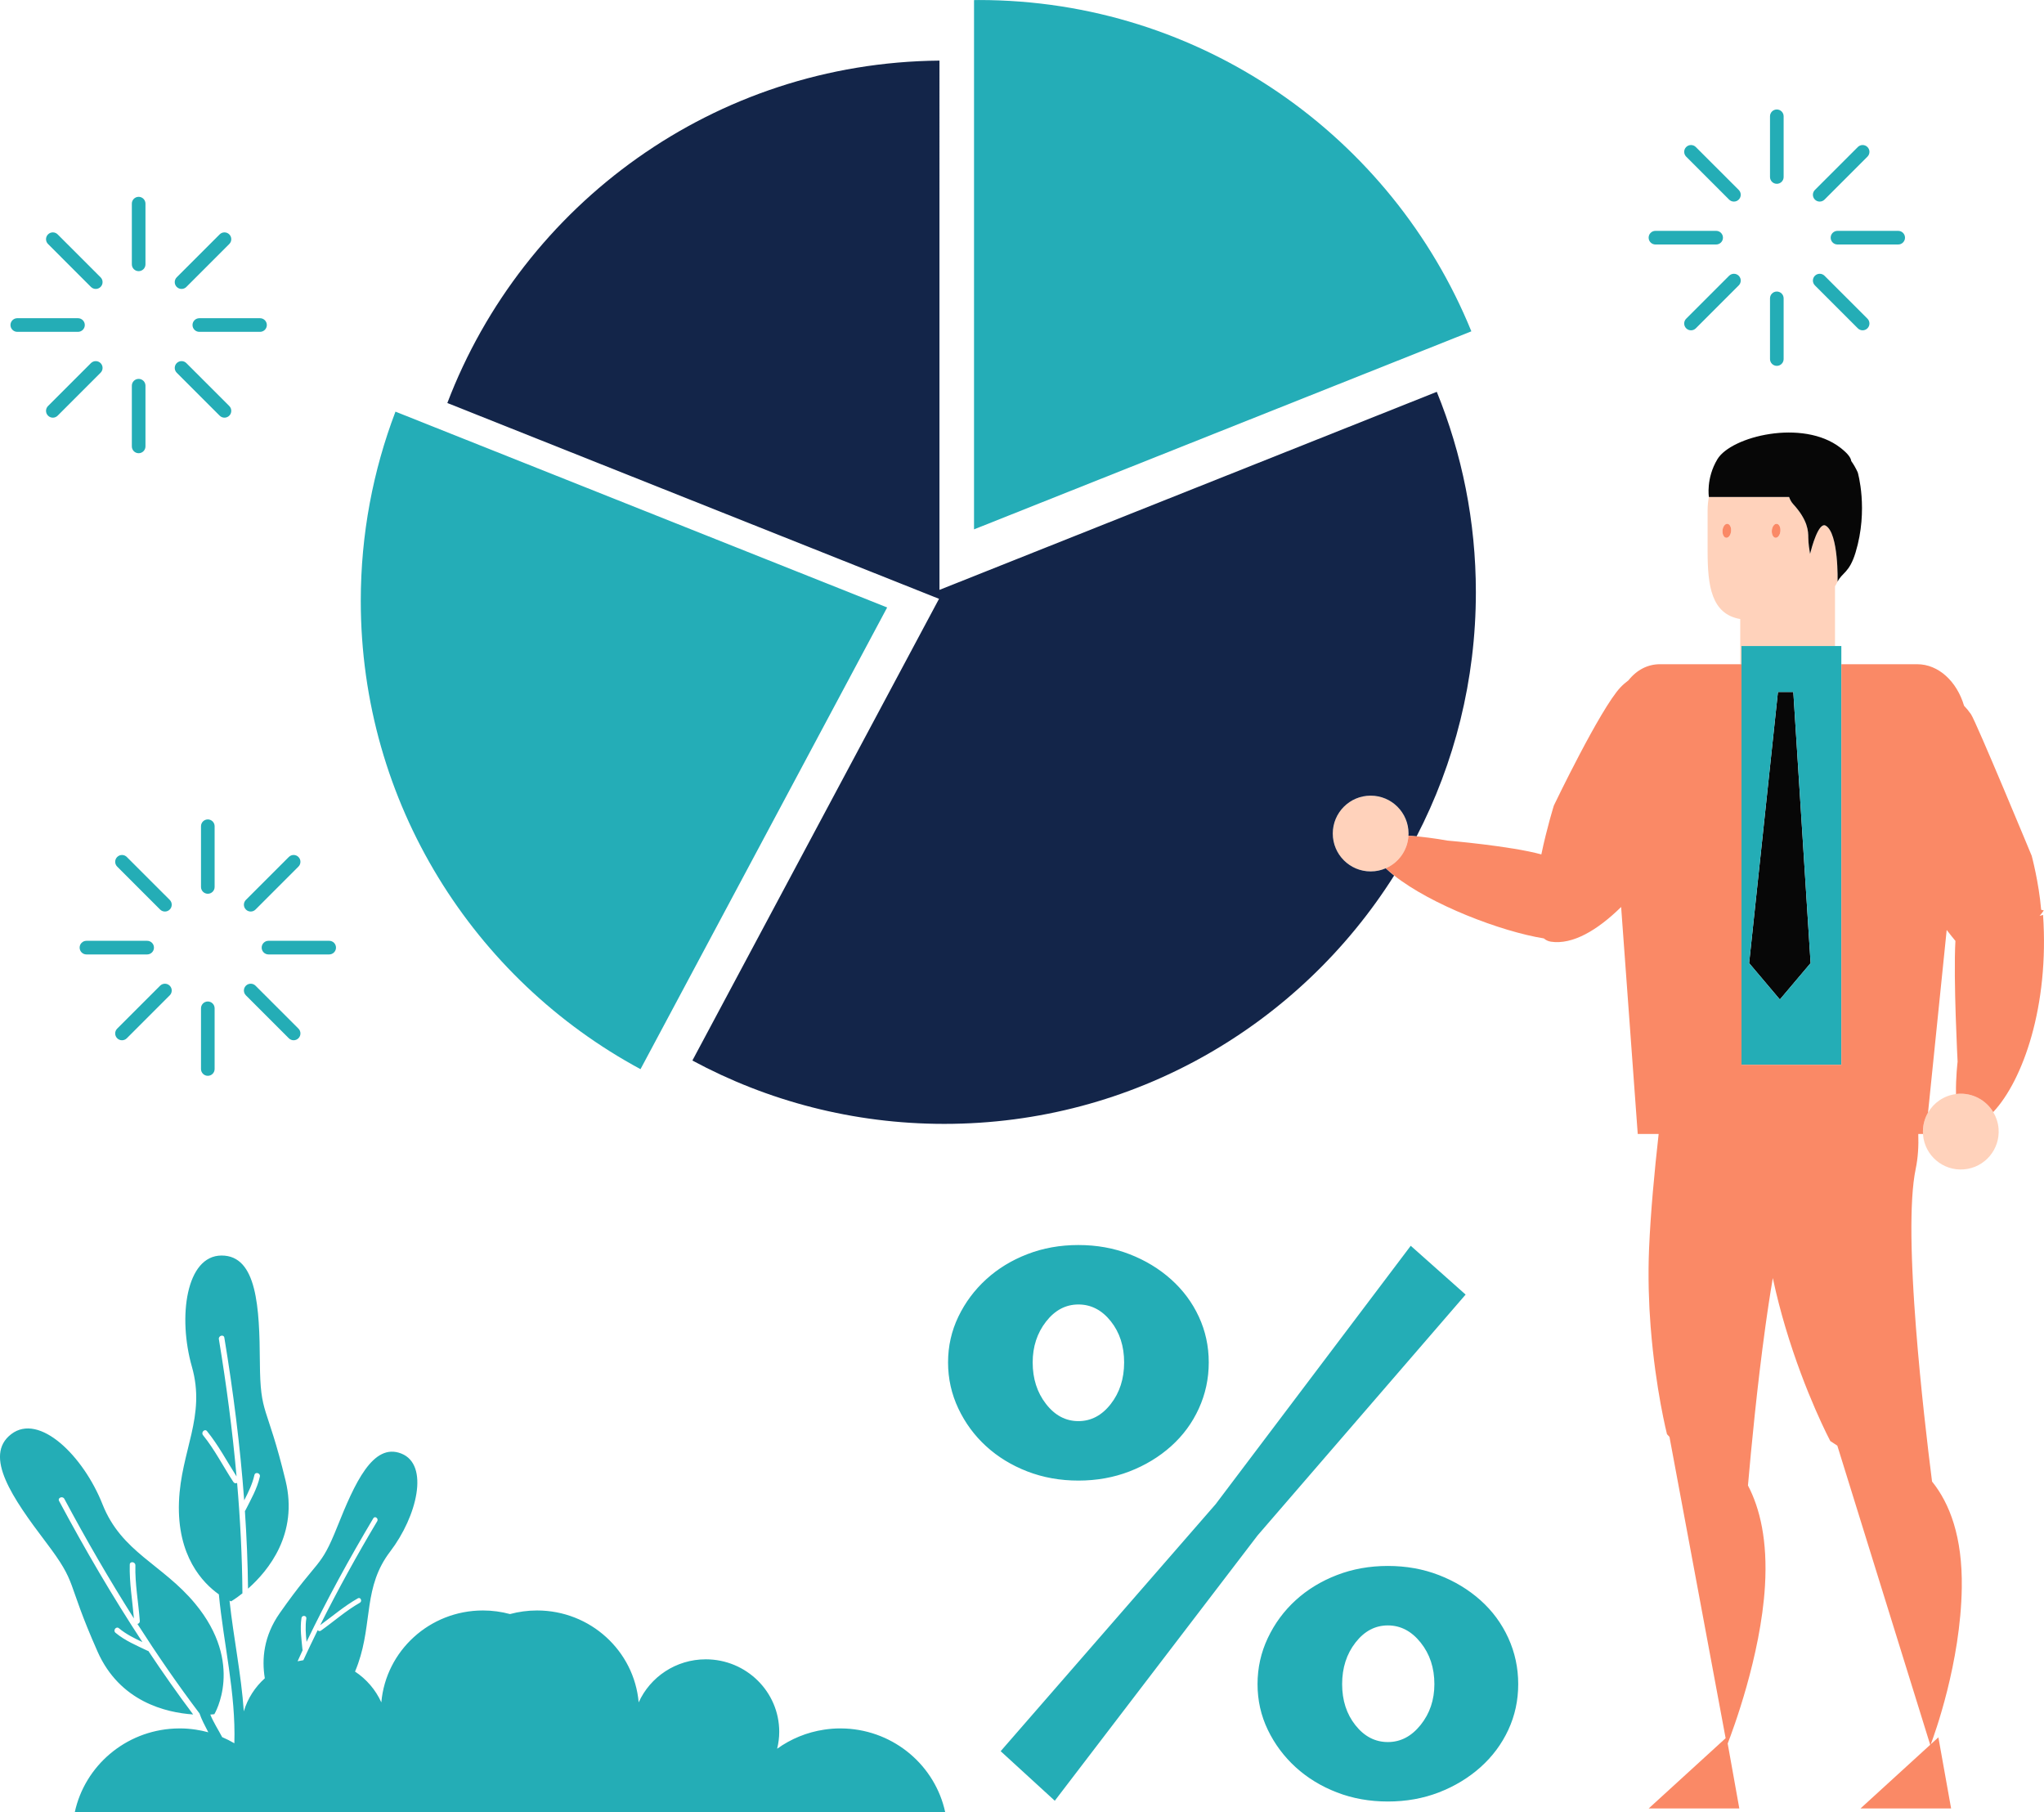 <svg xmlns="http://www.w3.org/2000/svg" xmlns:xlink="http://www.w3.org/1999/xlink" version="1.1" id="Layer_1" x="0px" y="0px" enable-background="new 0 0 595.28 595.28" xml:space="preserve" viewBox="120.3 140.41 354.69 314.45">
<path id="color_x5F_6" fill="#24adb7" d="M375.62,197.897l-86.3,34.361l0.001-91.832c0.277-0.004,0.554-0.012,0.832-0.012  C328.801,140.415,361.891,164.183,375.62,197.897z M231.446,325.919l42.8-80.109l-85.322-33.975  c-3.886,10.201-6.02,21.266-6.02,32.828C182.904,279.798,202.547,310.341,231.446,325.919z"/>
<path id="color_x5F_5" fill="#FFD2BB" d="M437.114,231.618c-1.249-0.721-2.472,3.917-2.681,4.754  c-0.021,0.082-0.035,0.141-0.035,0.141s-0.011-0.059-0.025-0.141c-0.071-0.408-0.285-1.698-0.285-2.65  c0-1.143-0.06-3.049-2.608-5.832c-0.335-0.365-0.565-0.791-0.721-1.25h-13.916c-0.146,0.742-0.226,1.508-0.226,2.293v7.148  c0,5.959,0.645,10.874,5.661,11.739v7.841h0.21v-3.164h16.236v-10.351c0.159-0.268,0.311-0.539,0.448-0.819  C439.173,241.327,439.384,232.927,437.114,231.618z M419.833,233.718c-0.408-0.043-0.689-0.621-0.627-1.293  c0.065-0.666,0.448-1.172,0.86-1.129c0.409,0.045,0.693,0.623,0.627,1.293C420.626,233.255,420.245,233.763,419.833,233.718z   M428.622,231.296c0.408,0.045,0.692,0.623,0.626,1.293c-0.066,0.666-0.448,1.174-0.86,1.129c-0.408-0.043-0.689-0.621-0.627-1.293  C427.827,231.759,428.21,231.253,428.622,231.296z M364.722,285.036c0,0.129-0.012,0.256-0.02,0.383  c-0.146,2.531-1.718,4.678-3.93,5.644c-0.805,0.351-1.691,0.548-2.625,0.548c-3.631,0-6.574-2.943-6.574-6.574  s2.943-6.574,6.574-6.574C361.779,278.462,364.722,281.405,364.722,285.036z M461.09,343.306c-3.62,0.297-6.795-2.395-7.092-6.014  c-0.004-0.043-0.001-0.086-0.004-0.129c-0.084-1.344,0.241-2.621,0.873-3.708c0.998-1.717,2.756-2.95,4.854-3.216  c0.097-0.013,0.192-0.031,0.291-0.039c2.573-0.21,4.915,1.095,6.165,3.164c0.508,0.842,0.84,1.806,0.926,2.852  C467.401,339.835,464.709,343.009,461.09,343.306z"/>
<path id="color_x5F_4" fill="#132549" d="M376.404,243.163c0,15.273-3.715,29.678-10.286,42.364  c-0.466-0.043-0.941-0.079-1.416-0.108c0.008-0.127,0.02-0.254,0.02-0.383c0-3.631-2.942-6.574-6.574-6.574  c-3.631,0-6.574,2.943-6.574,6.574s2.943,6.574,6.574,6.574c0.934,0,1.82-0.197,2.625-0.548c0.444,0.421,0.924,0.841,1.451,1.258  c-16.337,25.892-45.192,43.093-78.069,43.093c-15.815,0-30.699-3.982-43.708-10.994l42.8-80.109l-85.322-33.975  c13.139-34.492,46.374-59.064,85.398-59.41l-0.001,91.834l86.3-34.363C373.99,219.128,376.404,230.862,376.404,243.163z"/>
<path id="color_x5F_3" fill="#070707" d="M442.291,236.271c-1.083,3.563-2.339,3.475-3.118,5.057c0,0,0.211-8.4-2.059-9.709  c-1.249-0.721-2.472,3.917-2.681,4.754c-0.021,0.082-0.035,0.141-0.035,0.141s-0.011-0.059-0.025-0.141  c-0.071-0.408-0.285-1.698-0.285-2.65c0-1.143-0.06-3.049-2.608-5.832c-0.335-0.365-0.565-0.791-0.721-1.25h-13.916h-0.002  c0,0-0.525-3.221,1.475-6.553c2.381-3.969,14.811-7.045,21.334-2c1.381,1.067,1.84,1.805,1.889,2.311  c0.397,0.554,0.777,1.197,1.131,1.973C442.669,222.37,444.562,228.8,442.291,236.271z M431.889,266.755l-0.4-6.283h-0.397h-1.055  h-1.215l-0.668,6.283l-1.053,9.908l-3.279,30.855l5.333,6.313l5.334-6.313l-2.192-34.384L431.889,266.755z"/>
<path id="color_x5F_2" fill="#24adb6" d="M427.445,171.122v-10.535c0-0.652,0.529-1.182,1.182-1.182s1.182,0.529,1.182,1.182v10.535  c0,0.652-0.529,1.18-1.182,1.18S427.445,171.774,427.445,171.122z M428.627,203.89c0.652,0,1.182-0.529,1.182-1.182v-10.531  c0-0.654-0.529-1.182-1.182-1.182s-1.182,0.527-1.182,1.182v10.531C427.445,203.36,427.975,203.89,428.627,203.89z M419.281,181.647  c0-0.652-0.529-1.182-1.182-1.182h-10.533c-0.652,0-1.182,0.529-1.182,1.182c0,0.654,0.529,1.184,1.182,1.184H418.1  C418.752,182.831,419.281,182.302,419.281,181.647z M449.688,180.466h-10.533c-0.652,0-1.182,0.529-1.182,1.182  c0,0.654,0.529,1.184,1.182,1.184h10.533c0.652,0,1.182-0.529,1.182-1.184C450.869,180.995,450.34,180.466,449.688,180.466z   M414.57,165.921c-0.461-0.463-1.209-0.463-1.67,0c-0.463,0.461-0.463,1.209,0,1.67l7.447,7.449c0.461,0.461,1.209,0.461,1.672,0  c0.461-0.463,0.461-1.209,0-1.672L414.57,165.921z M436.906,188.257c-0.461-0.461-1.209-0.461-1.672,0  c-0.461,0.461-0.461,1.209,0,1.67l7.449,7.449c0.461,0.461,1.209,0.461,1.67,0c0.461-0.463,0.461-1.209,0-1.674L436.906,188.257z   M420.348,188.257l-7.447,7.445c-0.463,0.465-0.463,1.211,0,1.674c0.461,0.461,1.209,0.461,1.67,0l7.449-7.449  c0.461-0.461,0.461-1.209,0-1.67C421.557,187.796,420.809,187.796,420.348,188.257z M436.906,175.04l7.447-7.449  c0.461-0.461,0.461-1.209,0-1.67c-0.461-0.463-1.209-0.463-1.67,0l-7.449,7.447c-0.461,0.463-0.461,1.209,0,1.672  C435.697,175.501,436.445,175.501,436.906,175.04z M144.36,187.458c0.652,0,1.182-0.527,1.182-1.18v-10.535  c0-0.652-0.529-1.182-1.182-1.182s-1.182,0.529-1.182,1.182v10.535C143.179,186.931,143.708,187.458,144.36,187.458z   M144.36,219.046c0.652,0,1.182-0.529,1.182-1.182v-10.531c0-0.654-0.529-1.182-1.182-1.182s-1.182,0.527-1.182,1.182v10.531  C143.179,218.517,143.708,219.046,144.36,219.046z M123.3,197.987h10.533c0.652,0,1.182-0.529,1.182-1.184  c0-0.652-0.529-1.182-1.182-1.182H123.3c-0.652,0-1.182,0.529-1.182,1.182C122.118,197.458,122.647,197.987,123.3,197.987z   M153.706,196.804c0,0.654,0.529,1.184,1.182,1.184h10.533c0.652,0,1.182-0.529,1.182-1.184c0-0.652-0.529-1.182-1.182-1.182  h-10.533C154.235,195.622,153.706,196.151,153.706,196.804z M136.081,190.196c0.461,0.461,1.209,0.461,1.672,0  c0.461-0.463,0.461-1.209,0-1.672l-7.449-7.447c-0.461-0.463-1.209-0.463-1.67,0c-0.463,0.461-0.463,1.209,0,1.67L136.081,190.196z   M158.417,212.532c0.461,0.461,1.209,0.461,1.67,0c0.461-0.463,0.461-1.209,0-1.674l-7.447-7.445c-0.461-0.461-1.209-0.461-1.672,0  c-0.461,0.461-0.461,1.209,0,1.67L158.417,212.532z M137.753,203.413c-0.463-0.461-1.211-0.461-1.672,0l-7.447,7.445  c-0.463,0.465-0.463,1.211,0,1.674c0.461,0.461,1.209,0.461,1.67,0l7.449-7.449C138.214,204.622,138.214,203.874,137.753,203.413z   M152.64,190.196l7.447-7.449c0.461-0.461,0.461-1.209,0-1.67c-0.461-0.463-1.209-0.463-1.67,0l-7.449,7.447  c-0.461,0.463-0.461,1.209,0,1.672C151.431,190.657,152.179,190.657,152.64,190.196z M157.543,283.769  c0-0.652-0.529-1.182-1.182-1.182s-1.182,0.529-1.182,1.182v10.535c0,0.652,0.529,1.18,1.182,1.18s1.182-0.527,1.182-1.18V283.769z   M156.361,314.177c-0.652,0-1.182,0.527-1.182,1.182v10.531c0,0.652,0.529,1.182,1.182,1.182s1.182-0.529,1.182-1.182v-10.531  C157.543,314.704,157.014,314.177,156.361,314.177z M135.301,306.013h10.533c0.652,0,1.182-0.529,1.182-1.184  c0-0.652-0.529-1.182-1.182-1.182h-10.533c-0.652,0-1.182,0.529-1.182,1.182C134.119,305.483,134.648,306.013,135.301,306.013z   M165.707,304.829c0,0.654,0.529,1.184,1.182,1.184h10.533c0.652,0,1.182-0.529,1.182-1.184c0-0.652-0.529-1.182-1.182-1.182  h-10.533C166.236,303.647,165.707,304.177,165.707,304.829z M148.082,298.222c0.461,0.461,1.209,0.461,1.672,0  c0.461-0.463,0.461-1.209,0-1.672l-7.449-7.447c-0.461-0.463-1.209-0.463-1.67,0c-0.463,0.461-0.463,1.209,0,1.67L148.082,298.222z   M162.969,311.438c-0.461,0.461-0.461,1.209,0,1.67l7.449,7.449c0.461,0.461,1.209,0.461,1.67,0c0.461-0.463,0.461-1.209,0-1.674  l-7.447-7.445C164.18,310.978,163.432,310.978,162.969,311.438z M142.305,320.558l7.449-7.449c0.461-0.461,0.461-1.209,0-1.67  c-0.463-0.461-1.211-0.461-1.672,0l-7.447,7.445c-0.463,0.465-0.463,1.211,0,1.674C141.096,321.019,141.844,321.019,142.305,320.558  z M162.969,298.222c0.463,0.461,1.211,0.461,1.672,0l7.447-7.449c0.461-0.461,0.461-1.209,0-1.67c-0.461-0.463-1.209-0.463-1.67,0  l-7.449,7.447C162.508,297.013,162.508,297.759,162.969,298.222z M284.325,454.864H133.271c1.726-8.029,8.75-14.125,17.3-14.537  c0.308-0.016,0.614-0.023,0.926-0.023c0.943,0,1.865,0.076,2.77,0.213c0.743,0.11,1.471,0.265,2.182,0.459  c-0.044-0.086-0.09-0.171-0.134-0.256c-0.479-0.928-1.031-1.953-1.394-3.014c-3.801-5.029-7.373-10.223-10.773-15.527  c0.229-0.045,0.438-0.227,0.414-0.525c-0.241-3.219-0.852-6.41-0.768-9.646c0.016-0.629-0.961-0.762-0.977-0.129  c-0.082,3.141,0.452,6.23,0.721,9.348c-4.29-6.758-8.298-13.695-12.073-20.754c-0.297-0.555-1.21-0.189-0.911,0.369  c4.47,8.359,9.255,16.559,14.46,24.482c-1.433-0.674-2.848-1.373-4.077-2.398c-0.487-0.406-1.078,0.379-0.593,0.785  c1.658,1.381,3.644,2.201,5.571,3.125c0.044,0.021,0.084,0.021,0.126,0.029c2.492,3.738,5.072,7.422,7.774,11.018  c-4.712-0.32-12.73-2.207-16.587-10.91c-5.653-12.758-3.276-11.473-8.983-19.01c-5.707-7.539-10.889-14.959-5.998-18.715  c4.89-3.754,12.533,3.811,15.836,12.158c3.302,8.346,10.381,10.387,16.067,17.234c8.67,10.445,3.343,19.199,3.343,19.199  s-0.254,0.031-0.7,0.061c0.546,1.357,1.41,2.68,2.004,3.814c0.018,0.033,0.035,0.067,0.052,0.101  c0.732,0.312,1.438,0.669,2.119,1.067c0.271-8.678-1.861-17.191-2.689-25.836c-2.784-1.971-7.279-6.629-6.922-16.045  c0.338-8.896,4.71-14.826,2.243-23.457c-2.465-8.631-1.01-19.289,5.155-19.289s6.576,9.043,6.641,18.496  c0.067,9.451,1.169,6.986,4.457,20.551c2.242,9.25-2.969,15.627-6.512,18.752c-0.047-4.496-0.243-8.986-0.542-13.473  c0.027-0.029,0.059-0.057,0.08-0.1c0.966-1.906,2.043-3.766,2.515-5.871c0.14-0.619-0.809-0.881-0.948-0.262  c-0.35,1.561-1.045,2.977-1.772,4.385c-0.698-9.453-1.898-18.871-3.443-28.223c-0.104-0.627-1.052-0.361-0.949,0.26  c1.306,7.898,2.354,15.844,3.067,23.816c-1.685-2.637-3.145-5.412-5.122-7.854c-0.399-0.494-1.091,0.207-0.695,0.695  c2.038,2.52,3.496,5.422,5.265,8.119c0.165,0.252,0.44,0.268,0.649,0.164c0.544,6.373,0.878,12.762,0.921,19.16  c-1.157,0.92-1.967,1.391-1.967,1.391s-0.099-0.039-0.27-0.119c0.694,6.431,2.033,12.783,2.477,19.199  c0.667-2.235,1.948-4.205,3.647-5.734c-0.554-3.34-0.199-7.328,2.591-11.307c6.872-9.795,6.979-7.482,9.992-15.008  c3.013-7.523,6.171-14.611,11.092-12.682c4.921,1.932,2.745,10.893-1.925,17.01c-4.672,6.115-3.038,12.219-5.556,19.424  c-0.17,0.488-0.353,0.95-0.541,1.396c1.987,1.315,3.58,3.168,4.565,5.347c0.784-8.932,8.375-15.947,17.633-15.947  c1.627,0,3.2,0.221,4.694,0.623c1.496-0.402,3.069-0.623,4.694-0.623c9.26,0,16.851,7.016,17.635,15.947  c1.988-4.398,6.447-7.471,11.644-7.471c7.039,0,12.747,5.633,12.747,12.576c0,1.014-0.133,1.996-0.363,2.938  c2.37-1.701,5.152-2.865,8.177-3.314c0.905-0.137,1.826-0.213,2.771-0.213c0.312,0,0.618,0.008,0.925,0.023  C275.576,440.739,282.602,446.835,284.325,454.864z M172.819,426.728c-0.301,0.639-0.584,1.285-0.879,1.926  c0.329-0.075,0.662-0.134,1-0.184c0.81-1.744,1.633-3.481,2.485-5.205c0.135,0.146,0.36,0.221,0.567,0.07  c2.259-1.6,4.333-3.461,6.748-4.83c0.469-0.266,0.136-1.043-0.338-0.773c-2.343,1.33-4.377,3.086-6.548,4.662  c3.066-6.137,6.391-12.15,9.906-18.045c0.276-0.465-0.397-0.973-0.676-0.508c-4.163,6.982-8.069,14.125-11.587,21.447  c-0.14-1.348-0.25-2.695-0.04-4.053c0.082-0.539-0.757-0.625-0.841-0.088c-0.281,1.826-0.005,3.648,0.169,5.473  C172.791,426.663,172.807,426.692,172.819,426.728z M438.725,252.497h1.097v3.164v53.947v15.555h-17.333v-9.474v-36.801v-12.134  v-9.23v-1.863v-3.164H438.725z M427.101,276.663l-3.279,30.855l5.333,6.313l5.334-6.313l-2.192-34.384l-0.407-6.38l-0.4-6.283  h-0.397h-1.055h-1.215l-0.668,6.283L427.101,276.663z M382.033,424.616c1.146,2.512,1.719,5.182,1.719,8.002  c0,2.824-0.572,5.469-1.719,7.938s-2.754,4.627-4.826,6.48c-2.074,1.85-4.479,3.307-7.211,4.365s-5.686,1.586-8.861,1.586  c-3.174,0-6.129-0.527-8.861-1.586c-2.734-1.059-5.113-2.516-7.143-4.365c-2.029-1.854-3.639-4.012-4.828-6.48  c-1.191-2.469-1.785-5.113-1.785-7.938c0-2.82,0.594-5.49,1.785-8.002c1.189-2.514,2.799-4.695,4.828-6.549  c2.029-1.852,4.408-3.305,7.143-4.363c2.732-1.059,5.688-1.588,8.861-1.588c3.176,0,6.129,0.529,8.861,1.588  s5.137,2.512,7.211,4.363C379.279,419.921,380.887,422.103,382.033,424.616z M369.205,432.618c0-2.82-0.795-5.225-2.383-7.209  c-1.586-1.984-3.482-2.975-5.688-2.975s-4.08,0.99-5.621,2.975c-1.543,1.984-2.316,4.389-2.316,7.209  c0,2.824,0.773,5.205,2.316,7.145c1.541,1.938,3.416,2.908,5.621,2.908s4.102-0.992,5.688-2.977  C368.41,437.71,369.205,435.353,369.205,432.618z M374.625,365.03l-9.523-8.467l-33.857,44.838l-37.303,42.855l9.393,8.598  l35.184-46.027L374.625,365.03z M298.571,395.716c-2.735-1.059-5.115-2.512-7.142-4.365c-2.03-1.852-3.639-4.035-4.828-6.547  c-1.19-2.514-1.787-5.18-1.787-8.002c0-2.82,0.597-5.467,1.787-7.936c1.189-2.471,2.798-4.631,4.828-6.482  c2.026-1.852,4.406-3.307,7.142-4.365c2.731-1.059,5.688-1.586,8.862-1.586s6.127,0.527,8.861,1.586  c2.732,1.059,5.139,2.514,7.209,4.365c2.072,1.852,3.682,4.012,4.826,6.482c1.146,2.469,1.723,5.115,1.723,7.936  c0,2.822-0.576,5.488-1.723,8.002c-1.145,2.512-2.754,4.695-4.826,6.547c-2.07,1.854-4.477,3.307-7.209,4.365  c-2.734,1.057-5.688,1.588-8.861,1.588S301.303,396.772,298.571,395.716z M299.498,376.802c0,2.822,0.771,5.225,2.314,7.207  c1.541,1.986,3.416,2.977,5.621,2.977c2.203,0,4.078-0.99,5.621-2.977c1.543-1.982,2.314-4.385,2.314-7.207  c0-2.82-0.771-5.203-2.314-7.145c-1.543-1.938-3.418-2.91-5.621-2.91c-2.205,0-4.08,0.994-5.621,2.977  C300.27,371.708,299.498,374.067,299.498,376.802z"/>
<path id="color_x5F_1" fill="#fa8966" d="M466.178,333.364c-1.25-2.069-3.592-3.374-6.165-3.164  c-0.099,0.008-0.194,0.026-0.291,0.039c-0.063-2.827,0.276-5.623,0.276-5.623s-0.751-14.287-0.38-20.954  c-0.357-0.429-0.889-1.083-1.514-1.894l-3.237,31.687c-0.632,1.087-0.957,2.364-0.873,3.708h-0.818  c0.072,2.108-0.051,4.152-0.45,6.055c-0.073,0.347-0.14,0.715-0.2,1.102c-0.021,0.128-0.037,0.27-0.056,0.401  c-0.039,0.268-0.078,0.532-0.112,0.815c-0.019,0.161-0.033,0.335-0.051,0.501c-0.029,0.271-0.059,0.539-0.083,0.823  c-0.016,0.178-0.027,0.367-0.041,0.55c-0.022,0.29-0.045,0.577-0.063,0.88c-0.011,0.18-0.018,0.371-0.027,0.556  c-0.017,0.318-0.034,0.636-0.047,0.967c-0.007,0.182-0.011,0.372-0.017,0.557c-0.011,0.349-0.022,0.695-0.029,1.055  c-0.003,0.178-0.005,0.362-0.007,0.542c-0.006,0.379-0.011,0.759-0.013,1.148c0,0.172,0.001,0.348,0.001,0.521  c0,0.41,0.001,0.823,0.005,1.244c0.002,0.16,0.005,0.323,0.007,0.484c0.006,0.445,0.014,0.895,0.023,1.352  c0.003,0.14,0.007,0.283,0.011,0.424c0.012,0.487,0.025,0.977,0.042,1.473c0.004,0.118,0.008,0.237,0.012,0.355  c0.019,0.526,0.039,1.056,0.062,1.591c0.004,0.096,0.009,0.192,0.013,0.288c0.024,0.564,0.051,1.133,0.08,1.707  c0.004,0.066,0.008,0.134,0.011,0.2c0.031,0.607,0.064,1.218,0.101,1.833c0.002,0.036,0.005,0.073,0.007,0.109  c0.038,0.644,0.078,1.289,0.12,1.938c0.002,0.018,0.003,0.036,0.004,0.055c0.089,1.348,0.187,2.706,0.292,4.065  c0.806,10.401,2.041,20.815,2.791,26.711c3.068,3.801,5.293,9.588,5.16,18.434c-0.197,13.013-4.746,25.486-5.375,27.151l1.313-1.198  l2.211,12.338h-15.723l12.095-11.044l-16.118-51.905l-1.217-0.793c0,0-4.334-8.15-7.776-19.693c-0.003-0.011-0.006-0.021-0.01-0.032  c-0.18-0.606-0.357-1.224-0.532-1.848c-0.034-0.124-0.069-0.25-0.104-0.375c-0.35-1.263-0.685-2.56-1.001-3.885  c-0.035-0.149-0.07-0.3-0.105-0.45c-0.154-0.662-0.307-1.33-0.45-2.006c-0.124,0.727-0.246,1.465-0.365,2.212  c-0.058,0.355-0.112,0.718-0.169,1.077c-0.056,0.361-0.112,0.721-0.168,1.085c-0.085,0.561-0.168,1.126-0.251,1.692  c-0.021,0.149-0.044,0.297-0.065,0.447c-0.092,0.636-0.182,1.274-0.271,1.916c-1.424,10.275-2.462,21.105-3.023,27.564  c2.09,3.986,3.424,9.578,2.951,17.447c-0.733,12.178-5.629,25.173-6.47,27.327l2.018,11.263h-15.722l13.348-12.188l-9.744-52.281  l-0.431-0.467c0,0-1.979-7.757-2.824-18.5h-0.005c-0.009-0.116-0.015-0.241-0.023-0.358c-0.069-0.908-0.132-1.829-0.183-2.775  c-0.004-0.073-0.007-0.146-0.011-0.22c-0.052-1.006-0.091-2.032-0.117-3.074c-0.003-0.105-0.006-0.212-0.008-0.318  c-0.023-1.038-0.033-2.092-0.026-3.159c0-0.093,0-0.185,0-0.277c0.01-1.146,0.037-2.306,0.086-3.476  c0.264-6.264,0.935-13.438,1.665-19.934h-3.63l-2.881-39.381c-4.148,4.078-8.451,6.579-12.183,6.02  c-0.489-0.073-0.894-0.277-1.241-0.57c-7.44-1.199-19.558-5.847-25.96-10.911c-0.527-0.417-1.007-0.837-1.451-1.258  c2.212-0.966,3.783-3.112,3.93-5.644c0.475,0.029,0.95,0.065,1.416,0.108c2.842,0.263,5.353,0.735,5.353,0.735  s10.949,0.925,16.291,2.398c0.96-4.612,2.175-8.488,2.175-8.488s8.049-16.797,11.563-20.508c0.436-0.46,0.897-0.857,1.376-1.209  c1.494-1.864,3.395-2.795,5.468-2.795h13.936h0.21v1.863v9.23v12.134v36.801v9.474h17.333v-15.555v-53.947h13.148  c3.729,0,6.897,2.998,8.141,7.203c0.4,0.419,0.798,0.896,1.189,1.451c0.887,1.26,10.553,24.594,10.553,24.594  s1.241,4.598,1.638,9.357c0.141,0.023,0.295,0.064,0.457,0.115c-0.218,0.329-0.469,0.642-0.733,0.947  c0.202-0.055,0.405-0.11,0.607-0.164C475.908,314.934,471.348,327.848,466.178,333.364z M428.388,233.718  c0.412,0.045,0.794-0.463,0.86-1.129c0.066-0.67-0.218-1.248-0.626-1.293c-0.412-0.043-0.795,0.463-0.861,1.129  C427.698,233.097,427.979,233.675,428.388,233.718z M420.066,231.296c-0.412-0.043-0.795,0.463-0.86,1.129  c-0.063,0.672,0.219,1.25,0.627,1.293c0.412,0.045,0.793-0.463,0.86-1.129C420.76,231.919,420.476,231.341,420.066,231.296z"/>
</svg>